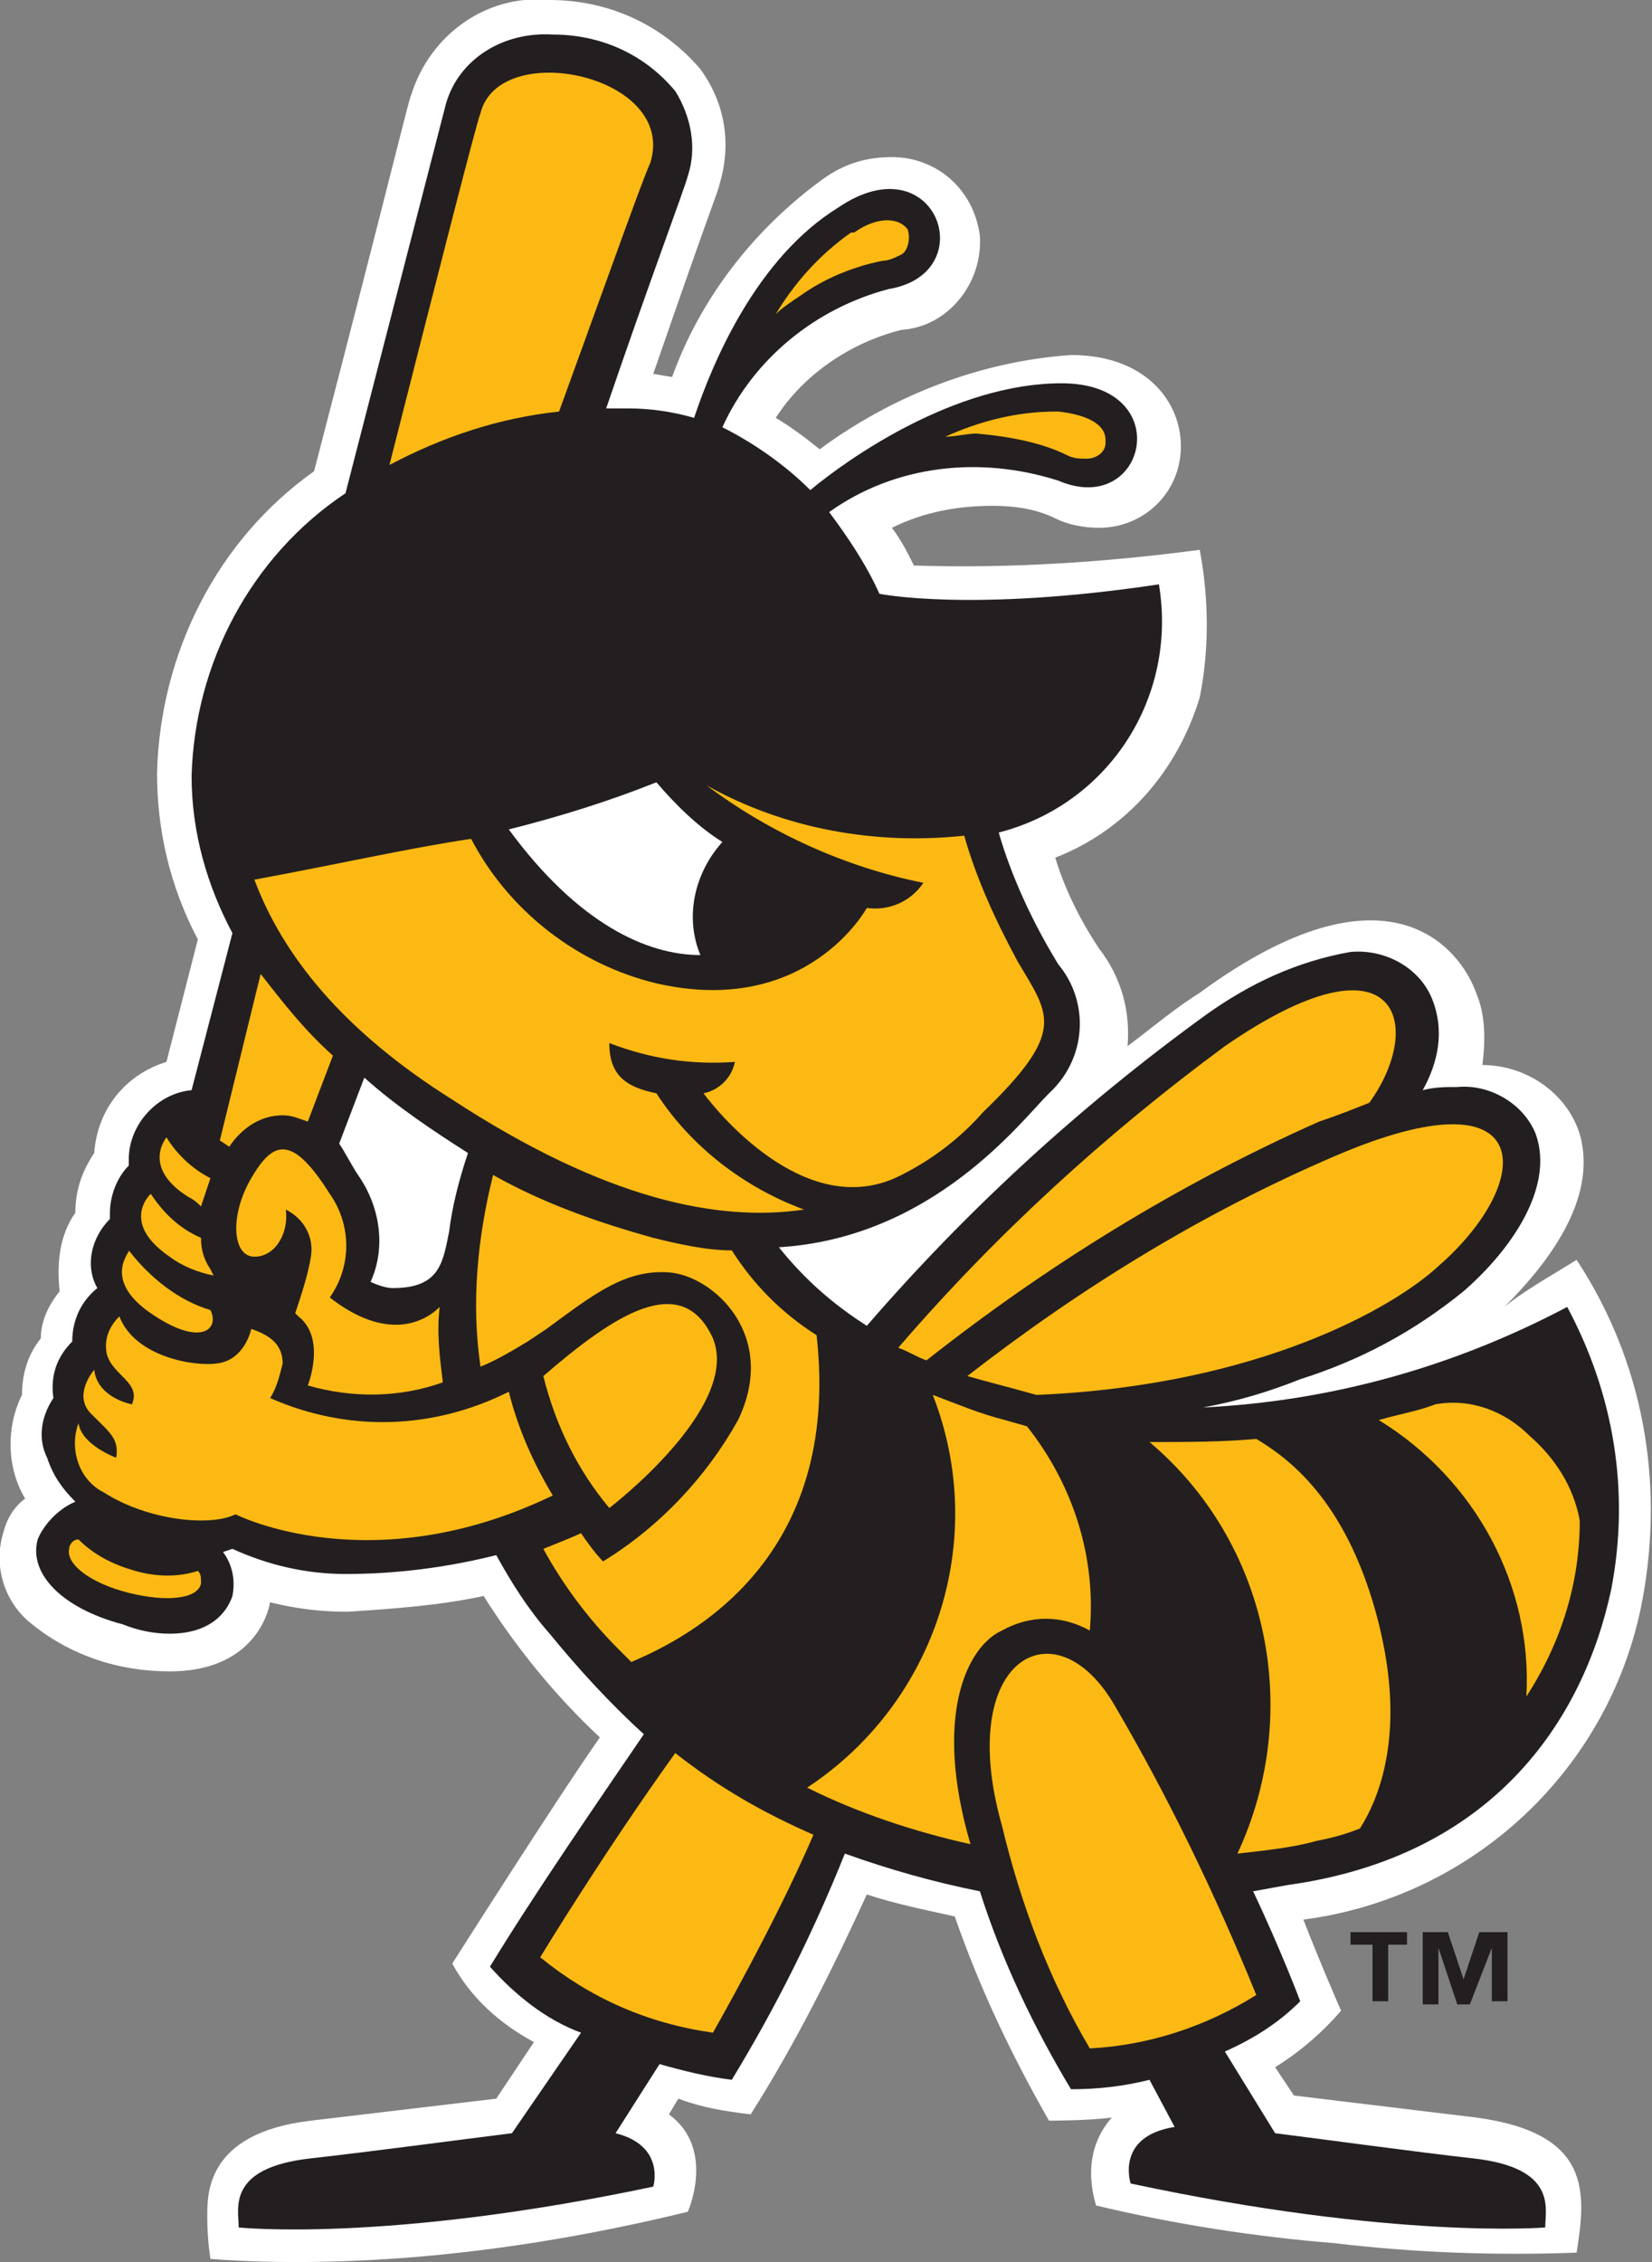 <svg enable-background="new 0 0 52.6 72" viewBox="0 0 52.6 72" xmlns="http://www.w3.org/2000/svg"><rect x="0" y="0" width="52.6" height="72" fill="#808080" stroke="none"/><path d="m44.9 61.9h-.7v1.8h-.5v-1.8h-.7v-.4h1.8v.4zm3.1 1.8h-.5v-1.7l-.7 1.8h-.4l-.6-1.8v1.8h-.5v-2.3h.8l.5 1.5.5-1.5h.9z" fill="#231f20"/><path d="m50.2 40.1c2.1 3.2 2.8 7 2.1 10.8-1 5.4-5.4 9.5-10.8 10.2.5 1.3 1.2 2.9 1.2 2.9-.6.7-1.3 1.3-2.1 1.8l.6.9 5.8.7c3.7.5 3.5 2.4 3.2 4.3-2.6.1-5.2 0-7.7-.3-2.5-.2-5.1-.6-7.6-1.2-.3-1-.2-2 .5-2.8-.7.1-2 .1-2 .1-1.2-2.1-2.2-4.2-3-6.5-.9-.2-1.9-.4-2.8-.7-1.1 2.4-2.3 4.8-3.7 7-.8-.1-1.5-.2-2.3-.5l-.3.5c1.5 1.1.6 3.1.6 3.1-4.1 1-8.3 1.6-12.5 1.6-1.6 0-2.7-.1-2.7-.1s-.1-.6-.1-1.3-.1-2.7 3.3-3.1l5.9-.7 1.2-1.8c-1.1-.6-2-1.4-2.6-2.5 0 0 3.3-5.2 4.7-7.2-1.4-1.3-2.7-2.9-3.7-4.5-1.4.3-2.8.4-4.3.5h-.1c-.8 0-1.6-.1-2.4-.3 0 0-.3 2.2-3.2 2.2-1.6 0-3.2-.5-4.5-1.6-.8-.7-1.1-1.8-.8-2.8.1-.4.3-.8.7-1.1-.6-1-.6-2.3-.1-3.3 0-.7.2-1.3.6-1.8 0-.5.2-1 .6-1.5-.1-.9 0-1.8.5-2.5 0-.7.2-1.3.6-1.9.1-1.4 1-2.5 2.3-2.9l1-3.9c-.9-1.7-1.3-3.5-1.3-5.3.1-3.8 1.9-7.4 5-9.6 2.5-9.6 3-11.8 3.1-12 .6-1.9 2.4-3.2 4.4-3 1.9 0 3.6.8 4.8 2.2.8 1.1 1 2.4.6 3.7 0 .1-.2.5-2.1 6l.6.1c.9-2.5 2.6-4.7 4.8-6.3.7-.5 1.4-.7 2.2-.7 1.4 0 2.6 1 2.8 2.5.1 1.5-1 2.9-2.5 3-1.6.4-3.1 1.4-4 2.8.5.3.9.6 1.4 1 2.3-1.7 5.1-2.8 8-3 2.4 0 3.5 1.5 3.5 2.9 0 1.5-1.2 2.6-2.6 2.6-.5 0-1-.1-1.4-.3-.6-.3-1.3-.4-2-.4-1.1 0-2.2.2-3.2.7.3.4.5.8.7 1.2 3 .1 6.1-.1 9.1-.5.3 1.6.3 3.2 0 4.7-.7 2.3-2.3 4.2-4.6 5.1.3 1 .8 2 1.4 2.9.7.9 1 2 .9 3.1.8-.6 1.5-1.2 2.3-1.7 6-4.4 8.3-1.4 8.8 0 .3.7.3 1.5.2 2.3 1.4 0 2.7.9 3.1 2.2.6 2.1-1.1 4.2-2.4 5.5.6-.5 1.5-1 2.3-1.5z" fill="#fff"/><path d="m51.3 50.6c.6-3.1.1-6.2-1.4-9-3.6 1.9-7.5 3-11.6 3.2 1.1-.2 2.1-.5 3.1-.9 1.9-.6 3.6-1.5 5.2-2.8 1.5-1.3 2.9-3.3 2.3-5-.4-1-1.5-1.6-2.5-1.5-.4 0-.7 0-1.1.1.5-.9.7-1.9.3-2.9s-1.5-1.6-2.6-1.5c-1.7.3-3.2 1-4.6 2-4 2.9-7.6 6.2-10.8 9.9-1.1-.7-2-1.5-2.8-2.5 4.9-.3 7.7-4 8.6-4.9 1.2-1.1 1.3-2.9.3-4.1-.8-1.3-1.5-2.8-1.9-4.2 3.5-.9 5.7-4.3 5.1-7.9-6 .9-8.9.3-8.9.3-.4-.9-1-1.8-1.6-2.6 2.1-1.5 4.8-1.8 7.3-1 2.8 1.2 3.8-3.1.1-3.1-3.4 0-6.8 2.4-8 3.4-.8-.8-1.8-1.5-2.8-2 1-2.2 3-3.8 5.3-4.4 3-.5 1.5-4.7-1.6-2.6-2.6 1.6-4 4.9-4.6 6.7-.7-.2-1.4-.3-2.1-.3h-.7c1.4-4.1 2.5-7 2.6-7.4.3-.9.1-1.9-.4-2.7-1-1.2-2.4-1.8-3.9-1.8-1.6-.1-3 .8-3.4 2.2l-3.2 12.4c-3 2-4.8 5.4-4.9 9 0 1.8.5 3.5 1.3 5l-1.3 5c-1.1.1-2 1.1-2 2.2v.2c-.4.4-.6 1-.6 1.5v.2c-.6.6-.8 1.5-.4 2.2-.5.4-.8 1-.8 1.7-.5.5-.7 1.1-.6 1.8-.4.6-.5 1.3-.2 1.9.2.6.5 1 .9 1.4-.5.2-1 .7-1.2 1.2-.3 1.1.8 2.2 2.7 2.7.5.2 1 .3 1.5.3 1.5 0 1.9-.9 2-1.2.1-.5 0-1-.3-1.4l.3-.1c1.1.5 2.3.8 3.6.8 1.6 0 3.2-.2 4.8-.6.5.9 1 1.7 1.7 2.5.9 1.1 1.9 2.2 3 3.2-1.5 2.2-3.5 5.1-4.9 7.4.8.9 1.8 1.7 2.9 2.1l-2.2 3.2c-1.6.2-4.6.6-6.4.8-2.7.3-2.3 1.6-2.3 2.2 0 0 4.7.5 13.2-1.3 0 0 .4-1.3-1.2-1.7l1.4-2.2c.7.2 1.5.4 2.3.5 1.4-2.3 2.6-4.7 3.6-7.2 1.4.5 2.8.9 4.3 1.2.7 2.2 1.7 4.3 2.9 6.3.9 0 1.7-.1 2.5-.3l.8 1.5c-1.9.3-1.4 1.8-1.4 1.8 8.4 1.8 13.2 1.4 13.2 1.4 0-.6.4-1.9-2.3-2.2-1.8-.2-4.7-.6-6.3-.8l-1.6-2.6c.9-.4 1.7-.9 2.4-1.6 0 0-.6-1.6-1.5-3.5l1.1-.2c6.5-.9 9.4-5.2 10.3-9.4zm-37-11.4c-.2 1-.3 1.8-1.8 1.8-.2 0-.5-.1-.7-.2.5-1.1.3-2.4-.4-3.4-.2-.3-.4-.7-.6-1l.8-2.1c1 .9 2.2 1.7 3.3 2.4-.3.9-.5 1.7-.6 2.5z" fill="#231f20"/><g fill="#fdb913"><path d="m28.6 42.9c.3.1.6.3.9.4 3.8-3 8-5.6 12.5-7.6.6-.2 1.1-.4 1.6-.6 1.8-2.5.9-5.6-4.6-1.8-3.8 2.8-7.3 6-10.4 9.6z"/><path d="m30.8 43.8c.7.2 1.5.4 2.2.6 7.1-.3 11.4-2.8 12.8-4.1 3.1-2.7 3.2-6.3-3.3-3.5-4.2 1.8-8.1 4.2-11.7 7z"/><path d="m4.3 50c-.7-.2-1.3-.5-1.8-1-.2 0-.3.2-.3.3-.1.5.7 1.1 1.9 1.4s2.2.2 2.3-.3c0-.2 0-.3-.1-.4-.6.2-1.3.2-2 0z"/><path d="m17.2 62.3c1.6 1.3 3.4 2.1 5.5 2.4 0 0 2-3.5 3.2-6.3-1.6-.7-3-1.5-4.4-2.6-2.3 3.2-4.3 6.5-4.3 6.5z"/><path d="m9 35.5c.3 0 .5.1.8.2l.8-2.1c-.9-.8-1.6-1.7-2.3-2.6l-1.3 5.3.3.2c.4-.6 1-1 1.7-1z"/><path d="m20.7 5.2c.9-2.8-4.8-4-5.4-1.6-.1.2-1.3 4.9-2.9 11.2 1.7-.9 3.5-1.5 5.4-1.7 1.6-4.4 2.7-7.5 2.9-7.9z"/><path d="m34 14.5c.2.1.4.1.6.1.3 0 .6-.2.6-.5 0 0 0 0 0-.1 0-.5-.6-.8-1.5-.9h-.1c-1.2 0-2.4.3-3.5.8.3 0 .7-.1 1-.1 1.1.1 2.1.3 2.9.7z"/><path d="m28.1 8.3c.2 0 .4-.1.6-.2s.3-.5.2-.8c-.3-.4-1-.4-1.7.1h-.1c-1 .7-1.8 1.6-2.4 2.6.2-.2.5-.4.8-.6.7-.5 1.6-.9 2.6-1.1z"/><path d="m50.3 48.4c-.2-1.1-.8-2-1.6-2.7-.8-.8-1.9-1.2-3-1-.5.2-1.1.3-1.8.5 3.1 1.9 4.9 5.3 4.7 8.8 1.1-1.7 1.7-3.6 1.7-5.6z"/><path d="m40 45.8c-1.1.1-2.2.1-3.4.1 3.8 3.2 4.9 8.6 2.8 13.1.9-.1 1.8-.2 2.5-.4.5-.1.9-.2 1.4-.4.7-1.1 1.5-3.3.5-6.9s-2.8-4.9-3.8-5.5z"/><path d="m31.9 51.9c.9-.5 1.9-.5 2.8 0 .2-2.3-.5-4.6-2-6.5l-.7-.2c-.8-.2-1.5-.5-2.3-.8 1.8 4.6.1 9.8-4 12.5 1.6.8 3.4 1.4 5.2 1.8-1.2-4.1-.1-6.3 1-6.8z"/><path d="m31.9 58.1c.6 2.5 1.5 4.9 2.8 7.1 1.9-.1 3.7-.7 5.3-1.7-1.3-3.2-2.8-6.3-4.5-9.2-1.9-3.3-5.1-1.5-3.6 3.8z"/><path d="m5.4 40c.4.3.9.5 1.4.6l-.1-.2c-.2-.3-.3-.6-.3-1-.7-.3-1.2-.8-1.6-1.4 0 0-1 .9.6 2z"/><path d="m6 38.1c.2.1.3.2.4.3l.3-.9c-.6-.3-1.1-.8-1.4-1.3.1-.1-.9.9.7 1.9z"/><path d="m19.7 52.5.4.4c1.9-.8 6.7-3.3 5.9-10.4-1.1-.7-2-1.6-2.7-2.7-.8 0-1.7-.2-2.5-.4-1.8-.5-3.5-1.1-5.1-2-.5 2-.7 4.1-.4 6.1.5-.2 1-.5 1.5-.8l.6-.4c1.5-1.1 2.5-1.9 3.9-1.8s3.5 2 2.2 4.7c-1 1.8-2.5 3.4-4.3 4.5 0 0-.3-.3-.7-.9-.2.1-.7.3-1.2.5.6 1.1 1.4 2.2 2.4 3.2z"/><path d="m16.2 44.3c-2.4 1.2-5.1 1.3-7.6.2.2-.3.3-.7.4-1.1 0-.6-.4-.9-1-1.1 0 0-.2 1-1.1 1.1-.7.1-2.6-.2-3.1-1.5-.3.3-.5.7-.4 1.2.2.7 1.1.9.8 1.6 0 0-1.1-.2-1.2-1.1 0 0-.7.8-.1 1.4s.9.8.8 1.4c0 0-1.1-.4-1.2-1.1-.3.8 0 1.8.8 2.2 1.4.9 3.4 1.1 4.2.7 0 0 4.3 2.2 10.1-.6-.6-1-1.1-2.1-1.4-3.3z"/><path d="m22.7 42.6c-1-2.2-3.2-.7-5.4 1.2.4 1.6 1.1 3 2.1 4.2 0 0 4.2-3.2 3.3-5.4z"/><path d="m14.1 44c-.1-.8-.2-1.6-.1-2.4-.5.5-1.7 1.1-3.5-.3.7-1 .7-2.3 0-3.3-1.2-1.9-1.8-1.7-2.5-.5s-.6 2.5.1 2.5 1.1-.8 1-1.5c.6.3.9.9.8 1.5s-.3 1.2-.5 1.8l.1.1c.9.7.3 2.2.3 2.2 1.4.4 2.9.4 4.3-.1z"/><path d="m4.8 41.8c1.6 1.1 2.2.5 1.9-.1-1-.3-1.9-1-2.6-1.9.1 0-.9.9.7 2z"/></g><path d="m23 26.8c-.8-.5-1.5-1.2-2.1-1.9-1.5.6-3.1 1.1-4.7 1.5 2.2 3 4.4 4 6.1 4-.5-1.2-.2-2.6.7-3.6z" fill="#fff"/><path d="m14.4 35c4.9 3.2 8.5 3.9 11.2 3.5-1.9-.7-3.6-2-4.7-3.7-1-.2-1.5-.6-1.5-1.6 1.3.5 2.6.7 4 .6-.1.5-.5.9-1 1 .6.8 3.4 4.1 6.3 2.6 1-.5 1.9-1.2 2.6-2 2.7-2.6 2.1-3.1 1.1-4.8-.7-1.3-1.3-2.6-1.7-4-2.8.3-5.7-.2-8.2-1.6 2 1.5 4.4 2.6 6.9 3.1-.4.6-1.1.9-1.8.8 0 0-1.9 3.5-6.7 2.4-2.5-.6-4.7-2.3-5.9-4.6-2 .3-4.2.8-6.9 1.3.9 2.4 2.8 4.8 6.3 7z" fill="#fdb913"/></svg>
